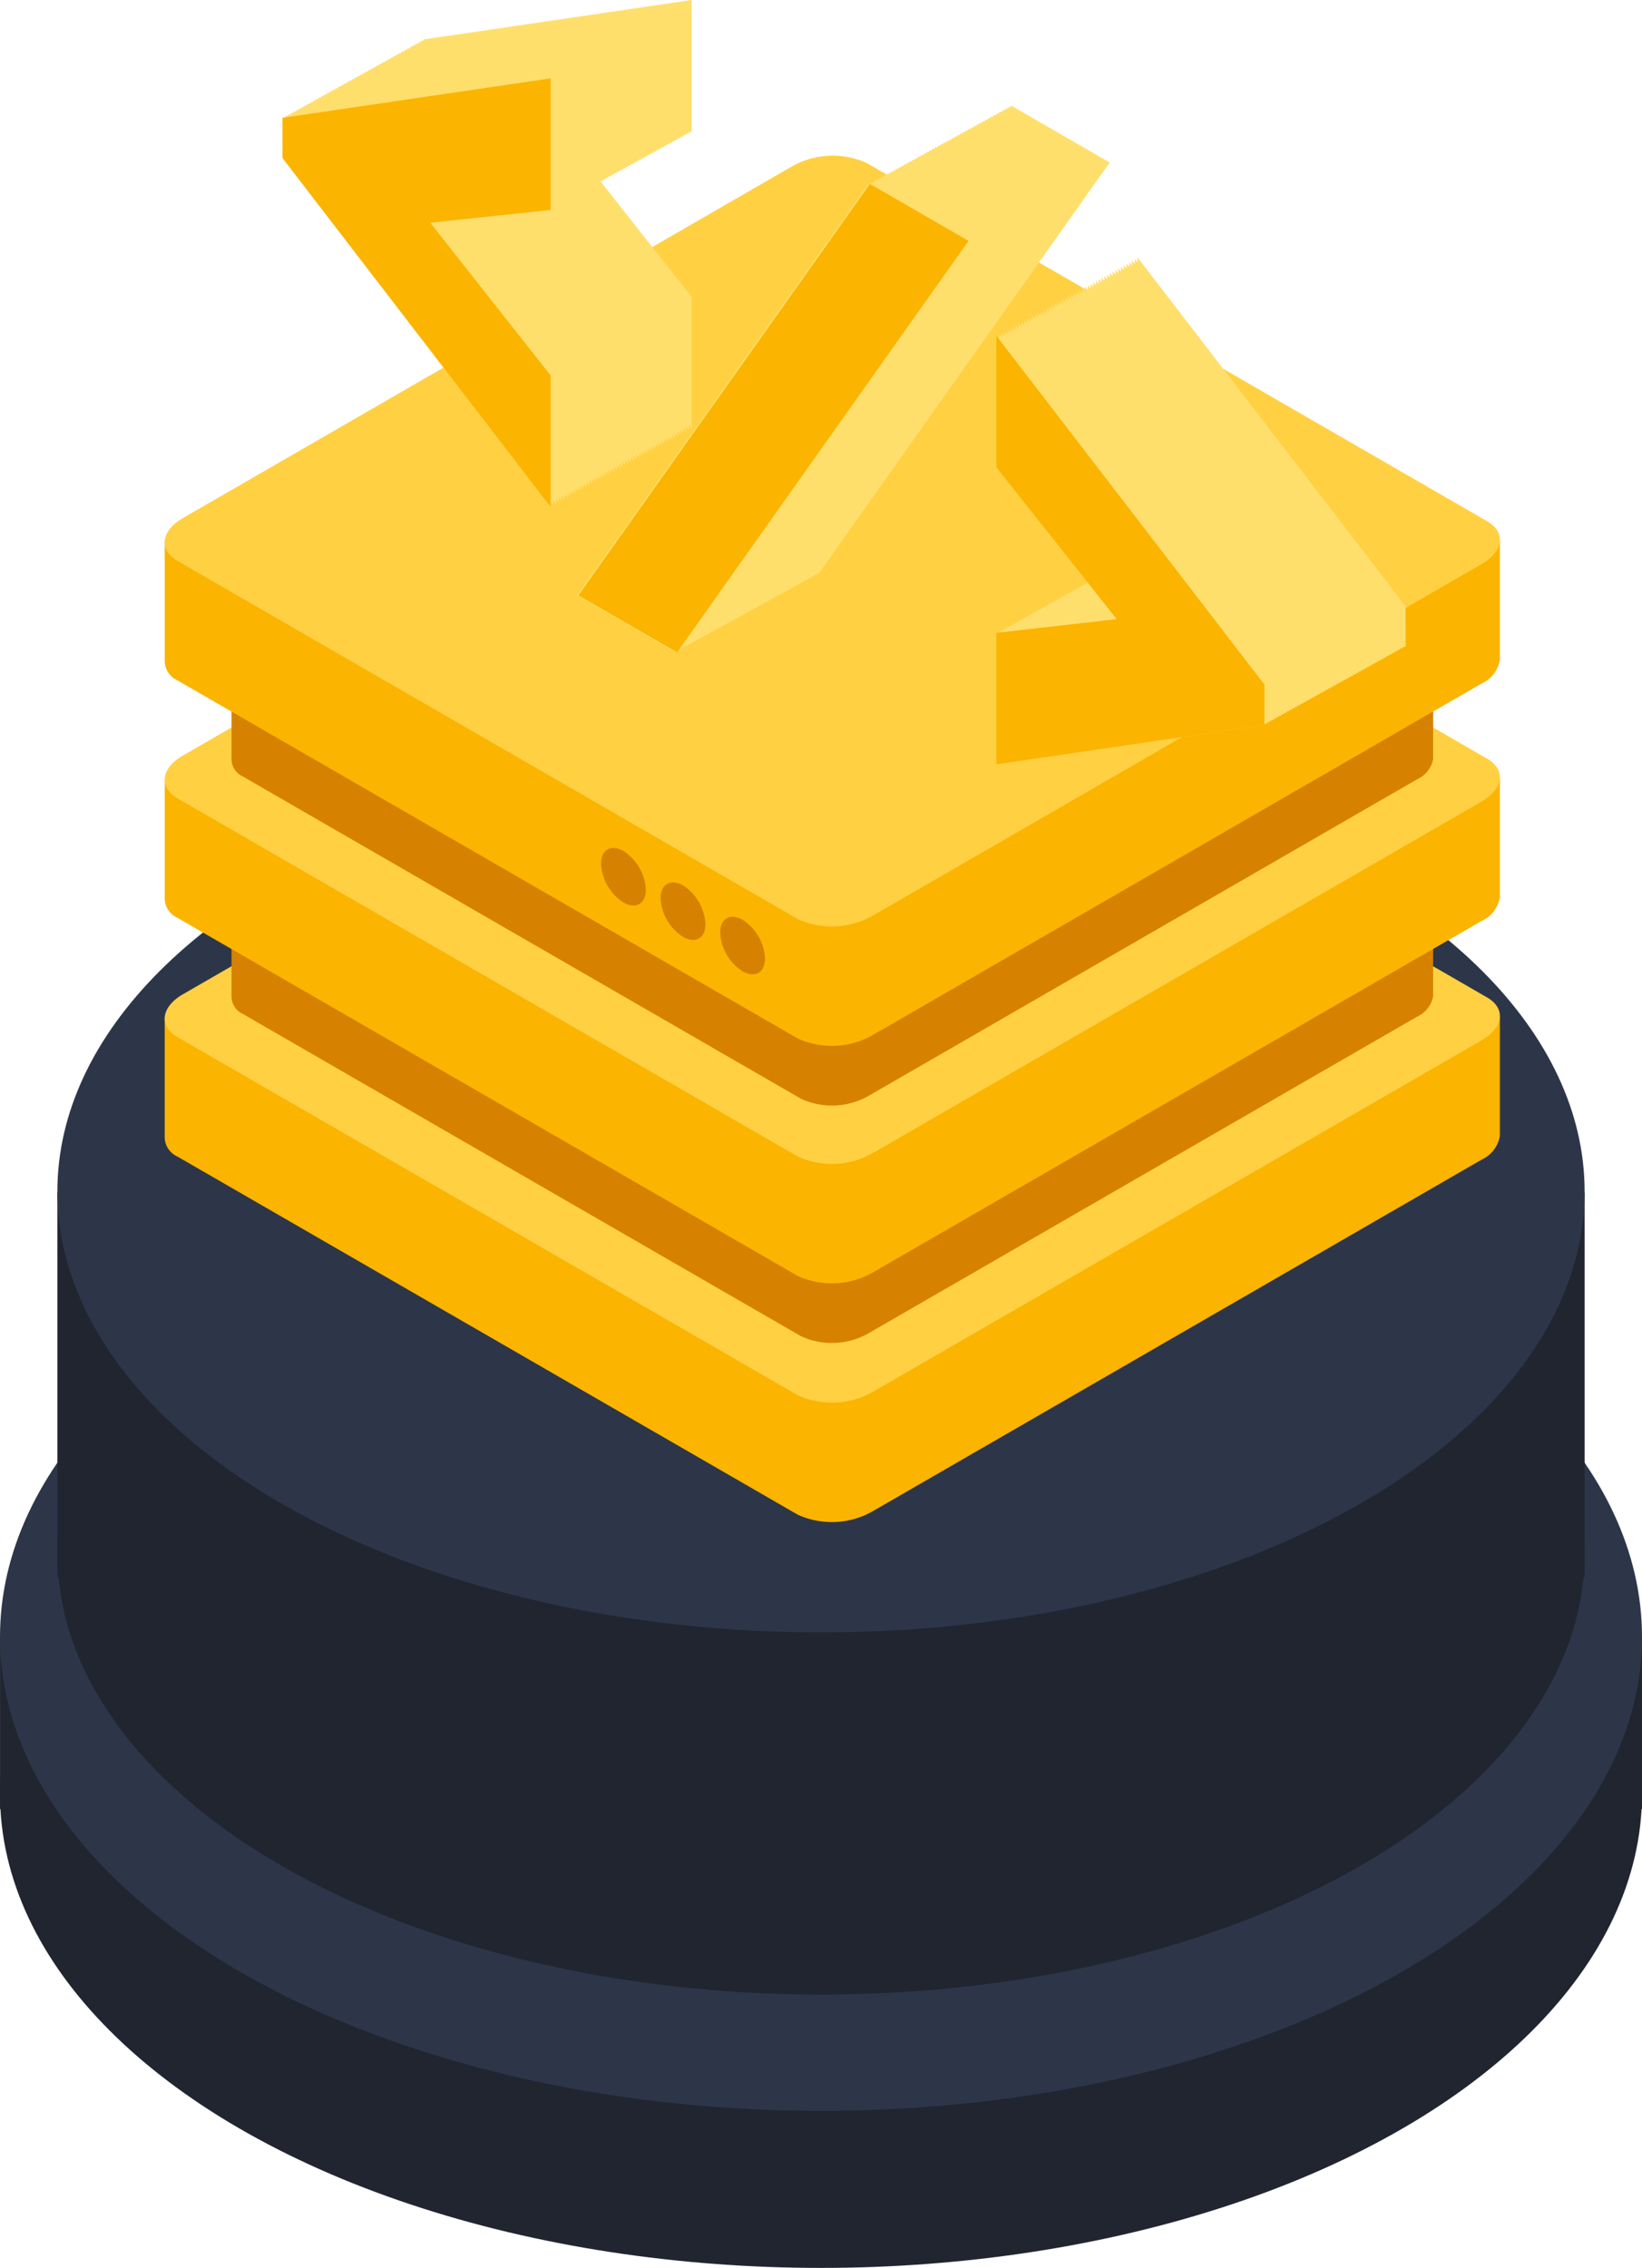 <svg xmlns="http://www.w3.org/2000/svg" width="133.222" height="184" viewBox="0 0 133.222 184">
  <g id="quality_code" data-name="quality code" transform="translate(-822.55 -107.02)">
    <ellipse id="Ellipse_380" data-name="Ellipse 380" cx="66.611" cy="38.457" rx="66.611" ry="38.457" transform="translate(822.55 214.105)" fill="#202530"/>
    <rect id="Rectangle_200" data-name="Rectangle 200" width="12.993" height="13.871" transform="translate(942.779 239.913)" fill="#202530"/>
    <rect id="Rectangle_201" data-name="Rectangle 201" width="12.993" height="13.871" transform="translate(822.552 239.913)" fill="#202530"/>
    <ellipse id="Ellipse_381" data-name="Ellipse 381" cx="66.611" cy="38.457" rx="66.611" ry="38.457" transform="translate(822.55 201.359)" fill="#2d3649"/>
    <ellipse id="Ellipse_382" data-name="Ellipse 382" cx="61.956" cy="35.77" rx="61.956" ry="35.77" transform="translate(827.205 197.305)" fill="#202530"/>
    <rect id="Rectangle_202" data-name="Rectangle 202" width="12.084" height="31.214" transform="translate(939.033 203.779)" fill="#202530"/>
    <rect id="Rectangle_203" data-name="Rectangle 203" width="12.084" height="31.214" transform="translate(827.205 203.779)" fill="#202530"/>
    <ellipse id="Ellipse_383" data-name="Ellipse 383" cx="61.956" cy="35.77" rx="61.956" ry="35.77" transform="translate(827.205 167.918)" fill="#2d3649"/>
    <path id="Path_10796" data-name="Path 10796" d="M997.055,440.118V430.5l-11.335,2.128-40.03-23.113a6.7,6.7,0,0,0-6.024.248l-39.6,22.864L888.726,430.5v9.69h0a1.749,1.749,0,0,0,1.036,1.615l50.328,29.056a6.692,6.692,0,0,0,6.024-.248l49.46-28.559a2.57,2.57,0,0,0,1.468-1.863h0Z" transform="translate(-52.814 -240.951)" fill="#fbb400"/>
    <path id="Path_10797" data-name="Path 10797" d="M940.113,422.882l-50.328-29.056c-1.544-.892-1.353-2.449.432-3.478l49.46-28.557a6.692,6.692,0,0,1,6.024-.25L996.029,390.6c1.544.89,1.35,2.449-.432,3.478l-49.46,28.557A6.692,6.692,0,0,1,940.113,422.882Z" transform="translate(-52.829 -202.658)" fill="#ffd042"/>
    <path id="Path_10798" data-name="Path 10798" d="M1013.052,396.028v-8.646l-10.2,1.914L966.824,368.5a6.011,6.011,0,0,0-5.422.226L925.761,389.3l-10.2-1.916V396.1h0a1.568,1.568,0,0,0,.931,1.452L961.781,423.7a6.011,6.011,0,0,0,5.422-.224l44.532-25.7a2.294,2.294,0,0,0,1.32-1.676h0Z" transform="translate(-74.227 -208.262)" fill="#d68200"/>
    <path id="Path_10799" data-name="Path 10799" d="M997.055,344.158v-9.613l-11.335,2.128-40.03-23.113a6.693,6.693,0,0,0-6.024.25l-39.6,22.862-11.339-2.128v9.69h0a1.749,1.749,0,0,0,1.036,1.615l50.328,29.056a6.692,6.692,0,0,0,6.024-.248l49.46-28.557a2.573,2.573,0,0,0,1.468-1.863h0Z" transform="translate(-52.814 -164.364)" fill="#fbb400"/>
    <path id="Path_10800" data-name="Path 10800" d="M940.113,326.927l-50.328-29.058c-1.544-.892-1.353-2.449.432-3.478l49.46-28.557a6.7,6.7,0,0,1,6.024-.25l50.328,29.058c1.544.89,1.35,2.449-.432,3.478l-49.46,28.557A6.7,6.7,0,0,1,940.113,326.927Z" transform="translate(-52.829 -126.073)" fill="#ffd042"/>
    <path id="Path_10801" data-name="Path 10801" d="M1013.052,300.612v-8.652l-10.2,1.914L966.824,273.08a6.005,6.005,0,0,0-5.422.226l-35.641,20.567-10.2-1.914v8.717h0a1.568,1.568,0,0,0,.931,1.451l45.295,26.151a6.011,6.011,0,0,0,5.422-.224l44.532-25.7a2.3,2.3,0,0,0,1.32-1.676h0Z" transform="translate(-74.227 -132.102)" fill="#d68200"/>
    <path id="Path_10802" data-name="Path 10802" d="M997.055,248.736v-9.613l-11.335,2.126-40.03-23.111a6.686,6.686,0,0,0-6.024.25l-39.6,22.86-11.339-2.128v9.69h0a1.751,1.751,0,0,0,1.036,1.615l50.328,29.056a6.7,6.7,0,0,0,6.024-.248l49.46-28.557a2.572,2.572,0,0,0,1.468-1.865h0Z" transform="translate(-52.814 -88.204)" fill="#fbb400"/>
    <path id="Path_10803" data-name="Path 10803" d="M940.113,231.5l-50.328-29.056c-1.544-.892-1.353-2.449.432-3.478l49.46-28.559a6.7,6.7,0,0,1,6.024-.248l50.328,29.058c1.544.89,1.35,2.449-.432,3.476l-49.46,28.559A6.692,6.692,0,0,1,940.113,231.5Z" transform="translate(-52.829 -49.912)" fill="#ffd042"/>
    <path id="Path_10804" data-name="Path 10804" d="M1115.634,478.842c0,1.155-.808,1.615-1.817,1.046a3.97,3.97,0,0,1-1.817-3.135c0-1.155.808-1.615,1.817-1.046A3.973,3.973,0,0,1,1115.634,478.842Z" transform="translate(-231.017 -294.063)" fill="#d68200"/>
    <path id="Path_10805" data-name="Path 10805" d="M1091.7,465.017c0,1.155-.808,1.615-1.817,1.044a3.973,3.973,0,0,1-1.817-3.135c0-1.155.807-1.615,1.817-1.044A3.973,3.973,0,0,1,1091.7,465.017Z" transform="translate(-211.918 -283.028)" fill="#d68200"/>
    <path id="Path_10806" data-name="Path 10806" d="M1067.744,451.187c0,1.155-.807,1.615-1.817,1.044a3.973,3.973,0,0,1-1.817-3.135c0-1.155.808-1.615,1.817-1.044A3.972,3.972,0,0,1,1067.744,451.187Z" transform="translate(-192.795 -271.99)" fill="#d68200"/>
    <path id="Path_10807" data-name="Path 10807" d="M1098.139,154.051l-8-4.621-.129.18-.1-.055-.127.18-.1-.055-.127.18-.1-.057-.127.182-.1-.057-.129.182-.095-.057-.129.18-.1-.055-.127.18-.1-.057-.127.182-.1-.057-.127.182-.1-.057-.129.18-.095-.055-.129.18-.1-.055-.127.18-.1-.057-.127.182-.1-.057-.127.182-.1-.057-.129.18-.1-.055-.127.18-.1-.055-.127.18-.1-.057-.127.182-.1-.057-.129.18-.095-.055-.129.18-.1-.055-.127.18-.1-.055-.127.18-.1-.057-.127.182-.1-.057-.129.18-.095-.054-.129.18-.1-.055-.127.18-.1-.057-.127.182-.1-.057-.127.182-.1-.057-.129.18-.1-.054-.127.18-.1-.055-.127.18-.1-.057-.127.182-.1-.057-.129.18-.095-.054-.129.18-.095-.055-.129.18-.1-.057-.127.182-.1-.057-.127.182-.1-.057-.127.18-.1-.054-.129.18-.1-.055-.127.18-.1-.057-.127.182-.1-.057-.127.182-.1-.057-.129.18-.095-.054-.129.18-.1-.055-.127.18-.1-.057-.127.182-.1-.057-.127.182-.1-.057-.129.18-.095-.055-.129.18-.1-.057-.127.182-.1-.057-.127.182-.1-.057-23.646,33.386,8,4.619.127-.18.1.055.127-.18.1.057.129-.182.1.057.127-.182.1.057.127-.18.1.055.127-.18.1.057.127-.182.1.057.129-.182.1.057.127-.18.1.055.127-.18.1.055.127-.18.1.057.129-.182.1.057.127-.182.1.057.127-.18.1.055.127-.18.1.057.127-.182.1.057.129-.182.1.057.127-.18.1.055.127-.18.1.055.127-.18.1.057.127-.182.1.057.129-.182.1.057.127-.18.1.055.127-.18.1.055.127-.18.1.057.129-.182.095.057.129-.182.1.057.127-.18.1.054.127-.18.1.057.127-.182.1.057.129-.182.095.057.129-.182.1.057.127-.18.1.054.127-.18.1.057.127-.182.1.057.129-.182.095.057.129-.18.1.055.127-.18.1.057.127-.182.1.057.127-.182.1.057.129-.18.1.055.127-.18.1.054.127-.18.1.055.127-.18.1.057.127-.182.1.057.129-.182.1.057.127-.18.1.055.127-.18.1.057.127-.182.1.057.129-.182.1.057.127-.18.1.054Z" transform="translate(-185.556 -33.848)" fill="#ffdf6c"/>
    <path id="Path_10808" data-name="Path 10808" d="M1256.217,238.775l-21.748-28.305v.416l-.224-.293v.418l-.224-.293v.418l-.224-.293v.416l-.226-.291v.416l-.224-.293v.418l-.224-.293v.418l-.224-.293v.416l-.224-.291v.416l-.226-.291v.416l-.224-.293v.418l-.224-.293v.418l-.224-.293v.416l-.224-.291v.416l-.226-.291v.416l-.224-.293v.418l-.224-.293v.418l-.224-.293v.416l-.226-.291v.416l-.224-.293v.418l-.224-.293v.418l-.224-.293v.416l-.224-.291v.416l-.226-.291v.416l-.224-.293v.418l-.224-.293V214l-.224-.293v.416l-.224-.291v.416l-.226-.293v.418l-.224-.293v.418l-.224-.293v.416l-.224-.291v.416l-.226-.291v.416l-.224-.293V215l-.224-.293v.418l-.224-.293v.418l-.224-.293v.416l-.224-.293v.418l-.226-.293v.418l-.224-.293v.418l-.224-.293v.416l-.224-.291V216l-.226-.293v.418l-.224-.293v.418l-.224-.293v.418l-.224-.293v.416l-.224-.293v.418l-.226-.293v.418l-.224-.293v.418l-.224-.293V217l-.224-.291v.416l-.224-.293V227.5l7.407,9.345v.067l-.224.026v.1l-.224.024v.1l-.224.024v.1l-.224.026v.1l-.226.026v.1l-.224.026v.1l-.224.024v.1l-.224.026v.1l-.224.026v.1l-.226.026v.1l-.224.024v.1l-.224.024v.1l-.224.026v.1l-.226.026v.1l-.224.026v.1l-.224.024v.1l-.224.026v.1l-.224.026v.1l-.224.026v.1l-.226.024v.1l-.224.024v.1l-.224.026v.1l-.224.026v.1l-.226.026v.1l-.224.024v.1l-.224.026v.1l-.224.026v.1l-.224.026v.1l-.226.026v.1l-.224.024v.1l-.224.024v.1l-.224.026v.1l-.224.026V251.6l21.746-3.2v-.091l.224-.034v-.091l.224-.032v-.093l.226-.032v-.093l.224-.032v-.091l.224-.034v-.091l.224-.032v-.093l.224-.032v-.093l.226-.032v-.091l.224-.034v-.091l.224-.034v-.091l.224-.032v-.093l.224-.032v-.093l.226-.032v-.091l.224-.034v-.091l.224-.032v-.093l.224-.032v-.093l.224-.032v-.091l.226-.034v-.091l.224-.034v-.091l.224-.032v-.093l.224-.032v-.093l.224-.032v-.091l.226-.034v-.091l.224-.034v-.091l.224-.032v-.093l.224-.032v-.093l.226-.032v-.091l.224-.034v-.091l.224-.034v-.091l.224-.032v-.093l.224-.032v-.093l.226-.032v-.091l.224-.034V244.2l.224-.032v-.093l.224-.032v-.093l.226-.032v-.091l.224-.034V243.7l.224-.034v-.091l.224-.032v-.093l.224-.032v-.093l.226-.032V243.2l.224-.034v-.091l.224-.032v-.093l.224-.032v-.093l.224-.032V242.7l.226-.034v-.091l.224-.034v-.091l.224-.032v-.093l.224-.032V242.2l.226-.032v-.091l.224-.034Z" transform="translate(-319.625 -82.566)" fill="#ffdf6c"/>
    <path id="Path_10809" data-name="Path 10809" d="M960.1,146.485l.224.293v-.418l.224.293v-.418l.224.293v-.416l.224.291v-.416l.226.293v-.418l.224.293v-.418l.224.293v-.416l.224.291v-.416l.226.291v-.416l.224.293v-.418l.224.293v-.418l.224.293v-.416l.224.291v-.416l.226.293v-.418l.224.293v-.418l.224.293v-.416l.224.291v-.416l.224.291v-.416l.226.293v-.418l.224.293v-.418l.224.293v-.416l.224.291v-.416l.226.293v-.418l.224.293v-.418l.224.293v-.418l.224.293v-.416l.224.291v-.416l.226.293v-.418l.224.293v-.418l.224.293v-.416l.224.291v-.416l.226.293v-.418l.224.293v-.418l.224.293v-.418l.224.293v-.416l.224.291V142l.226.293v-.418l.224.293v-.418l.224.293v-.416l.224.291V141.5l.224.291V131.118l-7.409-9.4V121.7l.226-.024v-.1l.224-.022v-.1l.224-.024v-.1l.224-.024v-.1l.224-.024v-.1l.226-.024v-.1l.224-.022v-.1l.224-.024v-.1l.224-.024v-.1l.224-.024v-.1l.226-.024v-.1l.224-.024v-.1l.224-.024v-.1l.224-.024v-.1l.226-.024v-.1l.224-.022v-.1l.224-.024v-.1l.224-.024v-.1l.224-.024v-.1l.226-.024v-.1l.224-.022v-.1l.224-.024v-.1l.224-.024v-.1l.226-.024v-.1l.224-.024v-.1l.224-.022v-.1l.224-.024v-.1l.224-.024v-.1l.226-.024v-.1l.224-.024v-.1l.224-.024v-.1l.224-.024v-.1l.224-.024V107.02l-21.746,3.2v.091l-.224.032v.093l-.224.032v.093l-.226.032v.091l-.224.034v.091l-.224.034v.091l-.224.032v.093l-.226.032v.093l-.224.032v.091l-.224.034v.091l-.224.034v.091l-.224.032v.093l-.224.032v.093l-.226.032v.091l-.224.034v.091l-.224.032v.093l-.224.032v.093l-.226.032v.091l-.224.034v.091l-.224.034v.091l-.224.032v.093l-.224.032v.093l-.226.032v.091l-.224.034v.091l-.224.032v.093l-.224.032v.093l-.224.032v.093l-.226.032v.091l-.224.034v.091l-.224.032v.093l-.224.032v.093l-.224.032v.091l-.226.034v.091l-.224.034v.091l-.224.032v.093l-.224.032v.093l-.226.032v.091l-.224.034v.091l-.224.032v.093l-.224.032v.093l-.224.032v.091l-.226.034v.091l-.224.034v.091l-.224.032v.093l-.224.032v.093l-.226.032v.091l-.224.034v.091l-.224.032v.093l-.224.032v.093l-.224.032v.091l-.224.034v.091l-.226.034v3.264l21.748,28.307v-.416l.224.293v-.418l.224.293v-.418l.224.293v-.418l.226.293v-.416l.224.293v-.418l.224.293v-.418l.224.293v-.418l.224.293v-.416l.226.291v-.416l.224.293Z" transform="translate(-90.635 0)" fill="#ffdf6c"/>
    <path id="Path_10810" data-name="Path 10810" d="M957.858,149.2l-9.767,1.04,9.767,12.389V173.3L936.11,144.992v-3.266l21.748-3.2Z" transform="translate(-90.635 -25.149)" fill="#fbb400"/>
    <path id="Path_10811" data-name="Path 10811" d="M1078.654,180.94l8,4.621-23.646,33.384-8.01-4.619Z" transform="translate(-185.524 -58.997)" fill="#fbb400"/>
    <path id="Path_10812" data-name="Path 10812" d="M1244.75,270.3v3.266l-21.75,3.2V266.094l9.765-1.112L1223,252.667V242Z" transform="translate(-319.609 -107.731)" fill="#fbb400"/>
  </g>
</svg>
